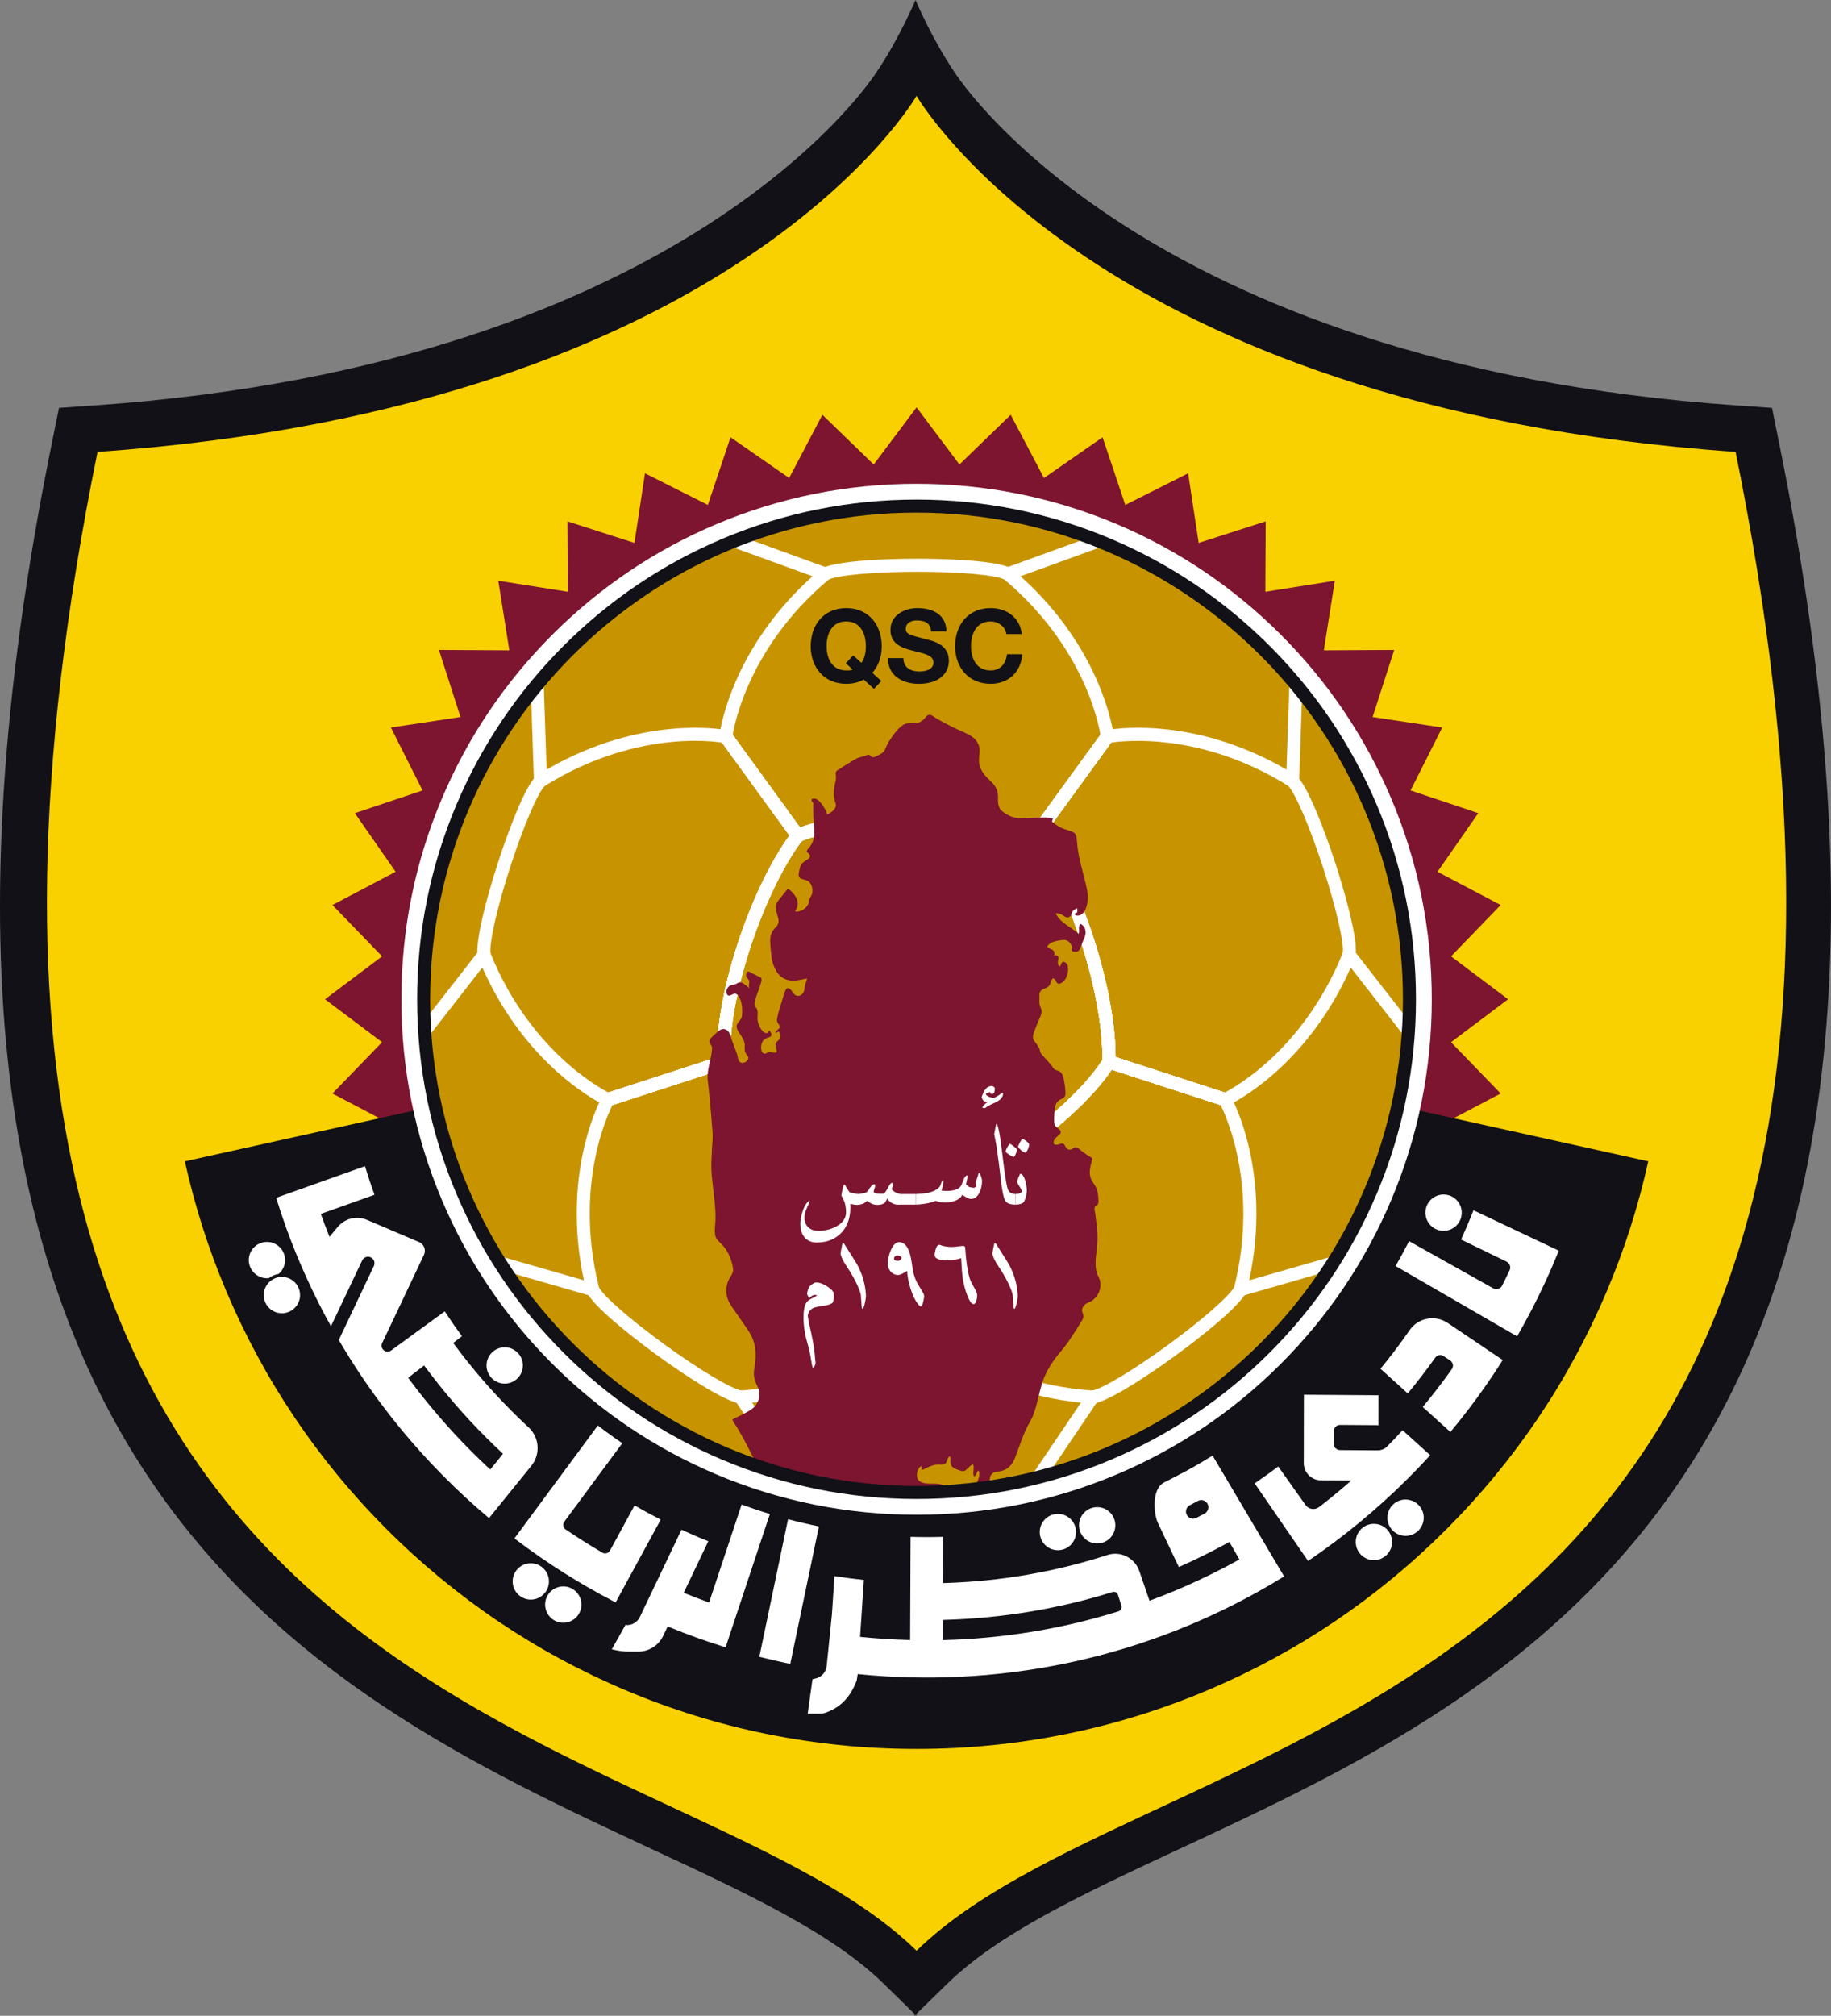 <?xml version="1.0" encoding="UTF-8" standalone="no"?>
<svg
   xmlns:dc="http://purl.org/dc/elements/1.1/"
   xmlns:cc="http://creativecommons.org/ns#"
   xmlns:rdf="http://www.w3.org/1999/02/22-rdf-syntax-ns#"
   xmlns:svg="http://www.w3.org/2000/svg"
   xmlns="http://www.w3.org/2000/svg"
   xmlns:sodipodi="http://sodipodi.sourceforge.net/DTD/sodipodi-0.dtd"
   xmlns:inkscape="http://www.inkscape.org/namespaces/inkscape"
   width="79.834mm"
   height="87.842mm"
   viewBox="0 0 301.736 332"
   version="1.1"
   id="svg49149"
   inkscape:version="1.0.1 (3bc2e813f5, 2020-09-07)"
   sodipodi:docname="Qatar SC logo.svg">
  <rect x="0" y="0" width="301.736" height="332" fill="#808080" stroke="none"/>
  <defs
     id="defs49143" />
  <sodipodi:namedview
     id="base"
     pagecolor="#ffffff"
     bordercolor="#666666"
     borderopacity="1.0"
     inkscape:pageopacity="0.0"
     inkscape:pageshadow="2"
     inkscape:zoom="0.35"
     inkscape:cx="243.01091"
     inkscape:cy="343.14286"
     inkscape:document-units="px"
     inkscape:current-layer="layer1"
     inkscape:document-rotation="0"
     showgrid="false"
     inkscape:window-width="1267"
     inkscape:window-height="728"
     inkscape:window-x="83"
     inkscape:window-y="0"
     inkscape:window-maximized="0" />
  <g
     inkscape:label="Layer 1"
     inkscape:groupmode="layer"
     id="layer1"
     transform="translate(-131.989,-176.857)">
    <path
       style="fill:#111117;fill-opacity:1;fill-rule:nonzero;stroke:none;stroke-width:1.403"
       d="m 425.164,249.751 -1.162,-5.716 -5.826,-0.406 c -98.319,-6.829 -128.572,-54.407 -128.885,-54.873 -3.787,-5.585 -6.434,-11.899 -6.434,-11.899 0,0 -2.647,6.314 -6.434,11.899 -0.318,0.466 -30.571,48.044 -128.89,54.873 l -5.821,0.406 -1.162,5.716 c -34.452,169.562 42.514,205.406 98.713,231.582 16.004,7.454 29.821,13.888 38.403,22.285 l 5.009,4.9 v 0.34 l 0.181,-0.17 0.175,0.17 v -0.34 l 5.009,-4.9 c 8.588,-8.396 22.405,-14.831 38.403,-22.285 56.205,-26.176 133.17,-62.02 98.719,-231.582"
       id="path48466" />
    <path
       style="fill:#fad100;fill-opacity:1;fill-rule:nonzero;stroke:none;stroke-width:1.403"
       d="M 283.033,498.137 C 324.209,457.865 461.249,464.151 418.001,251.28 312.508,243.952 283.033,192.647 283.033,192.647 c 0,0 -29.475,51.305 -134.968,58.633 -43.248,212.871 93.792,206.585 134.968,246.857"
       id="path48468" />
    <path
       style="fill:#7d1430;fill-opacity:1;fill-rule:nonzero;stroke:none;stroke-width:1.403"
       d="m 283.033,438.912 -7.065,-9.405 -8.457,8.183 -5.475,-10.408 -9.663,6.714 -3.732,-11.153 -10.364,5.212 -1.737,-11.466 -11.044,3.557 0.06,-11.603 -11.455,1.82 1.82,-11.455 -11.597,0.055 3.551,-11.038 -11.471,-1.737 5.218,-10.359 -11.153,-3.743 6.714,-9.657 -10.408,-5.475 8.177,-8.451 -9.405,-7.07 9.405,-7.065 -8.177,-8.457 10.408,-5.475 -6.714,-9.657 11.153,-3.738 -5.218,-10.364 11.471,-1.732 -3.551,-11.044 11.597,0.06 -1.82,-11.46 11.455,1.82 -0.06,-11.597 11.044,3.551 1.737,-11.466 10.364,5.212 3.732,-11.148 9.663,6.714 5.475,-10.413 8.457,8.183 7.065,-9.405 7.065,9.405 8.451,-8.183 5.481,10.413 9.657,-6.714 3.738,11.148 10.359,-5.212 1.737,11.466 11.044,-3.551 -0.06,11.597 11.455,-1.82 -1.814,11.46 11.597,-0.06 -3.557,11.044 11.471,1.732 -5.218,10.364 11.159,3.738 -6.719,9.657 10.408,5.475 -8.177,8.457 9.405,7.065 -9.405,7.07 8.177,8.451 -10.408,5.475 6.719,9.657 -11.159,3.743 5.218,10.359 -11.471,1.737 3.557,11.038 -11.597,-0.055 1.814,11.455 -11.455,-1.82 0.06,11.603 -11.044,-3.557 -1.737,11.466 -10.359,-5.212 -3.738,11.153 -9.657,-6.714 -5.481,10.408 -8.451,-8.183 z m 0,0"
       id="path48470" />
    <path
       style="fill:#111117;fill-opacity:1;fill-rule:nonzero;stroke:none;stroke-width:1.403"
       d="m 403.608,368.123 c -1.606,7.289 -3.88,14.431 -6.818,21.369 -6.221,14.705 -15.121,27.908 -26.455,39.242 -11.34,11.34 -24.543,20.24 -39.247,26.455 -15.22,6.445 -31.394,9.712 -48.055,9.712 -16.667,0 -32.835,-3.267 -48.06,-9.712 -14.705,-6.215 -27.902,-15.116 -39.247,-26.455 -11.334,-11.334 -20.235,-24.537 -26.455,-39.242 -2.932,-6.939 -5.212,-14.08 -6.818,-21.369 l 120.581,-26.686 z m 0,0"
       id="path48472" />
    <path
       style="fill:#ffffff;fill-opacity:1;fill-rule:nonzero;stroke:none;stroke-width:1.403"
       d="m 283.033,426.334 c -11.46,0 -22.581,-2.247 -33.049,-6.67 -10.112,-4.28 -19.193,-10.397 -26.987,-18.196 -7.794,-7.794 -13.916,-16.875 -18.191,-26.982 -4.428,-10.474 -6.676,-21.594 -6.676,-33.054 0,-11.46 2.247,-22.581 6.676,-33.049 4.275,-10.112 10.397,-19.188 18.191,-26.987 7.794,-7.794 16.875,-13.916 26.987,-18.191 10.468,-4.428 21.589,-6.67 33.049,-6.67 11.46,0 22.575,2.242 33.049,6.67 10.106,4.275 19.188,10.397 26.987,18.191 7.794,7.799 13.916,16.875 18.191,26.987 4.428,10.468 6.676,21.589 6.676,33.049 0,11.46 -2.247,22.581 -6.676,33.054 -4.275,10.106 -10.397,19.188 -18.191,26.982 -7.799,7.799 -16.881,13.916 -26.987,18.196 -10.474,4.423 -21.589,6.67 -33.049,6.67"
       id="path48474" />
    <path
       style="fill:#4caee6;fill-opacity:1;fill-rule:nonzero;stroke:none;stroke-width:1.403"
       d="m 283.033,260.17 c -44.81,0 -81.263,36.458 -81.263,81.263 0,44.81 36.452,81.263 81.263,81.263 44.805,0 81.263,-36.452 81.263,-81.263 0,-44.805 -36.458,-81.263 -81.263,-81.263 m 0,162.706 c -10.994,0 -21.665,-2.154 -31.7,-6.401 -9.701,-4.105 -18.41,-9.975 -25.885,-17.451 -7.481,-7.481 -13.357,-16.19 -17.456,-25.891 -4.248,-10.041 -6.401,-20.706 -6.401,-31.7 0,-10.989 2.154,-21.66 6.401,-31.7 4.1,-9.695 9.975,-18.404 17.456,-25.885 7.476,-7.481 16.185,-13.351 25.885,-17.456 10.035,-4.242 20.706,-6.401 31.7,-6.401 10.994,0 21.66,2.159 31.7,6.401 9.695,4.105 18.404,9.975 25.885,17.456 7.481,7.481 13.351,16.19 17.456,25.885 4.242,10.041 6.396,20.712 6.396,31.7 0,10.994 -2.154,21.66 -6.396,31.7 -4.105,9.701 -9.975,18.41 -17.456,25.891 -7.481,7.476 -16.19,13.346 -25.885,17.451 -10.041,4.248 -20.706,6.401 -31.7,6.401"
       id="path48476" />
    <path
       style="fill:#c79400;fill-opacity:1;fill-rule:nonzero;stroke:none;stroke-width:1.403"
       d="m 283.033,260.082 c -44.931,0 -81.356,36.425 -81.356,81.35 0,44.931 36.425,81.356 81.356,81.356 44.925,0 81.35,-36.425 81.35,-81.356 0,-44.925 -36.425,-81.35 -81.35,-81.35"
       id="path48478" />
    <path
       style="fill:#ffffff;fill-opacity:1;fill-rule:nonzero;stroke:none;stroke-width:1.403"
       d="m 231.179,390.813 -17.094,-4.922 0.586,-2.061 13.543,3.891 c -1.94,-9.005 -1.151,-16.497 -0.093,-21.315 0.85,-3.869 1.979,-6.615 2.62,-7.985 -1.326,-0.734 -3.853,-2.291 -6.813,-4.922 -3.683,-3.272 -8.736,-8.868 -12.452,-17.297 l -8.665,11.104 -1.688,-1.321 10.934,-14.02 0.696,1.732 c 6.895,17.193 19.736,23.222 19.868,23.282 l 1.063,0.482 -0.575,1.019 c -0.016,0.033 -1.754,3.168 -2.91,8.479 -1.063,4.889 -1.836,12.682 0.521,22.038 z m 0,0"
       id="path48480" />
    <path
       style="fill:#ffffff;fill-opacity:1;fill-rule:nonzero;stroke:none;stroke-width:1.403"
       d="m 304.002,420.76 -1.781,-1.2 7.898,-11.69 c -9.164,-0.937 -16.048,-4.001 -20.301,-6.495 -3.414,-2.006 -5.678,-3.924 -6.785,-4.96 -1.107,1.036 -3.376,2.954 -6.791,4.96 -4.248,2.494 -11.137,5.563 -20.301,6.495 l 7.898,11.69 -1.781,1.2 -9.964,-14.749 1.863,-0.131 c 9.624,-0.647 16.798,-3.793 21.123,-6.314 4.691,-2.74 7.136,-5.36 7.158,-5.388 l 0.795,-0.855 0.789,0.855 c 0.022,0.027 2.466,2.647 7.163,5.388 4.319,2.521 11.493,5.667 21.117,6.314 l 1.869,0.126 z m 0,0"
       id="path48482" />
    <path
       style="fill:#ffffff;fill-opacity:1;fill-rule:nonzero;stroke:none;stroke-width:1.403"
       d="m 333.554,358.976 -19.15,-6.221 0.658,-2.044 19.161,6.226 z m 0,0"
       id="path48484" />
    <path
       style="fill:#ffffff;fill-opacity:1;fill-rule:nonzero;stroke:none;stroke-width:1.403"
       d="m 334.886,390.808 0.455,-1.809 c 4.527,-17.96 -2.318,-30.391 -2.39,-30.511 l -0.575,-1.019 1.069,-0.488 c 0.027,-0.011 3.277,-1.529 7.328,-5.146 3.738,-3.332 8.945,-9.18 12.534,-18.136 l 0.696,-1.732 10.934,14.014 -1.694,1.321 -8.66,-11.098 c -3.716,8.429 -8.764,14.025 -12.452,17.303 -2.96,2.625 -5.486,4.182 -6.813,4.916 0.647,1.376 1.77,4.116 2.62,7.991 1.058,4.812 1.852,12.304 -0.093,21.309 l 13.543,-3.891 0.29,1.014 0.362,1.03 -0.06,0.016 z m 0,0"
       id="path48486" />
    <path
       style="fill:#ffffff;fill-opacity:1;fill-rule:nonzero;stroke:none;stroke-width:1.403"
       d="m 303.492,315.097 -1.737,-1.261 11.838,-16.294 1.737,1.261 z m 0,0"
       id="path48488" />
    <path
       style="fill:#ffffff;fill-opacity:1;fill-rule:nonzero;stroke:none;stroke-width:1.403"
       d="m 346.017,307.375 -1.578,-0.992 c -15.691,-9.854 -29.623,-7.185 -29.76,-7.158 l -1.145,0.23 -0.137,-1.162 c -0.006,-0.033 -0.438,-3.59 -2.631,-8.566 -2.011,-4.582 -5.968,-11.34 -13.378,-17.522 l -1.43,-1.195 16.738,-6.078 0.734,2.017 -13.263,4.812 c 6.867,6.144 10.633,12.671 12.606,17.193 1.589,3.628 2.291,6.511 2.576,7.996 1.502,-0.181 4.461,-0.406 8.407,-0.022 4.9,0.482 12.277,2.05 20.24,6.681 l 0.477,-14.074 2.148,0.077 z m 0,0"
       id="path48490" />
    <path
       style="fill:#ffffff;fill-opacity:1;fill-rule:nonzero;stroke:none;stroke-width:1.403"
       d="m 284.107,394.908 h -2.148 v -19.309 c -9.586,-2.691 -24.422,-13.477 -31.048,-22.597 l -18.404,5.974 -0.663,-2.039 19.917,-6.473 0.455,0.663 c 6.204,8.999 21.884,20.405 31.065,22.597 l 0.828,0.197 z m 0,0"
       id="path48492" />
    <path
       style="fill:#ffffff;fill-opacity:1;fill-rule:nonzero;stroke:none;stroke-width:1.403"
       d="m 284.107,394.908 h -2.148 V 373.966 l 0.767,-0.23 c 10.479,-3.113 26.17,-14.502 31.092,-22.559 l 0.438,-0.723 19.961,6.484 -0.663,2.039 -18.36,-5.963 c -5.525,8.281 -20.366,19.062 -31.087,22.542 z m 0,0"
       id="path48494" />
    <path
       style="fill:#ffffff;fill-opacity:1;fill-rule:nonzero;stroke:none;stroke-width:1.403"
       d="m 333.554,358.976 -19.917,-6.467 0.022,-0.8 c 0.274,-10.929 -5.705,-29.377 -11.849,-36.545 l -0.548,-0.641 12.332,-16.979 1.737,1.261 -11.351,15.62 c 6.177,7.816 11.833,25.261 11.838,36.534 l 18.404,5.979 z m 0,0"
       id="path48496" />
    <path
       style="fill:#ffffff;fill-opacity:1;fill-rule:nonzero;stroke:none;stroke-width:1.403"
       d="m 263.066,315.782 -12.337,-16.979 1.737,-1.261 11.351,15.62 c 9.339,-3.458 27.678,-3.453 38.403,0.033 l 11.372,-15.653 1.737,1.261 -12.31,16.941 -0.756,-0.269 c -10.309,-3.634 -29.695,-3.645 -38.414,-0.016 z m 0,0"
       id="path48498" />
    <path
       style="fill:#ffffff;fill-opacity:1;fill-rule:nonzero;stroke:none;stroke-width:1.403"
       d="m 232.506,358.976 -0.663,-2.039 18.366,-5.969 c -0.406,-9.947 5.272,-27.387 11.893,-36.513 l -11.367,-15.653 1.732,-1.261 12.31,16.941 -0.488,0.636 c -6.643,8.681 -12.649,27.119 -11.893,36.529 l 0.071,0.844 z m 0,0"
       id="path48500" />
    <path
       style="fill:#ffffff;fill-opacity:1;fill-rule:nonzero;stroke:none;stroke-width:1.403"
       d="m 262.568,315.097 -11.838,-16.294 1.743,-1.261 11.833,16.294 z m 0,0"
       id="path48502" />
    <path
       style="fill:#ffffff;fill-opacity:1;fill-rule:nonzero;stroke:none;stroke-width:1.403"
       d="m 220.048,307.375 -0.608,-17.768 2.148,-0.071 0.477,14.069 c 7.963,-4.631 15.341,-6.193 20.246,-6.676 3.941,-0.384 6.9,-0.159 8.402,0.027 0.29,-1.491 0.992,-4.374 2.576,-8.002 1.973,-4.522 5.744,-11.049 12.606,-17.188 l -13.263,-4.818 0.734,-2.017 16.738,6.078 -1.43,1.195 c -14.228,11.871 -15.987,25.951 -16.009,26.088 l -0.131,1.167 -1.145,-0.23 c -0.033,-0.011 -3.552,-0.696 -8.961,-0.153 -4.976,0.499 -12.628,2.17 -20.799,7.306 z m 0,0"
       id="path48504" />
    <path
       style="fill:#ffffff;fill-opacity:1;fill-rule:nonzero;stroke:none;stroke-width:1.403"
       d="m 253.837,408.006 c -2.592,-0.477 -8.725,-4.434 -13.598,-7.974 -1.683,-1.222 -10.161,-7.476 -11.526,-10.304 l 1.929,-0.932 c 0.707,1.463 5.174,5.366 10.857,9.498 5.705,4.143 10.934,7.273 12.726,7.602 z m 0,0"
       id="path48506" />
    <path
       style="fill:#ffffff;fill-opacity:1;fill-rule:nonzero;stroke:none;stroke-width:1.403"
       d="m 284.107,394.908 h -2.148 V 373.966 l 0.767,-0.23 c 10.479,-3.113 26.17,-14.502 31.092,-22.559 l 0.438,-0.723 19.961,6.484 -0.663,2.039 -18.36,-5.963 c -5.525,8.281 -20.366,19.062 -31.087,22.542 z m 0,0"
       id="path48508" />
    <path
       style="fill:#ffffff;fill-opacity:1;fill-rule:nonzero;stroke:none;stroke-width:1.403"
       d="m 333.554,358.976 -19.917,-6.467 0.022,-0.8 c 0.274,-10.929 -5.705,-29.377 -11.849,-36.545 l -0.548,-0.641 12.332,-16.979 1.737,1.261 -11.351,15.62 c 6.177,7.816 11.833,25.261 11.838,36.534 l 18.404,5.979 z m 0,0"
       id="path48510" />
    <path
       style="fill:#ffffff;fill-opacity:1;fill-rule:nonzero;stroke:none;stroke-width:1.403"
       d="m 263.066,315.782 -12.337,-16.979 1.737,-1.261 11.351,15.62 c 9.339,-3.458 27.678,-3.453 38.403,0.033 l 11.372,-15.653 1.737,1.261 -12.31,16.941 -0.756,-0.269 c -10.309,-3.634 -29.695,-3.645 -38.414,-0.016 z m 0,0"
       id="path48512" />
    <path
       style="fill:#ffffff;fill-opacity:1;fill-rule:nonzero;stroke:none;stroke-width:1.403"
       d="m 232.506,358.976 -0.663,-2.039 18.366,-5.969 c -0.406,-9.947 5.272,-27.387 11.893,-36.513 l -11.367,-15.653 1.732,-1.261 12.31,16.941 -0.488,0.636 c -6.643,8.681 -12.649,27.119 -11.893,36.529 l 0.071,0.844 z m 0,0"
       id="path48514" />
    <path
       style="fill:#ffffff;fill-opacity:1;fill-rule:nonzero;stroke:none;stroke-width:1.403"
       d="m 284.107,394.908 h -2.148 v -19.309 c -9.586,-2.691 -24.422,-13.477 -31.048,-22.597 l -18.404,5.974 -0.663,-2.039 19.917,-6.473 0.455,0.663 c 6.204,8.999 21.884,20.405 31.065,22.597 l 0.828,0.197 z m 0,0"
       id="path48516" />
    <path
       style="fill:#ffffff;fill-opacity:1;fill-rule:nonzero;stroke:none;stroke-width:1.403"
       d="m 312.179,408.017 -0.29,-2.127 c 1.606,-0.219 6.703,-3.261 12.392,-7.393 5.7,-4.138 10.287,-8.15 11.159,-9.75 l 1.885,1.03 c -1.261,2.313 -6.911,6.917 -11.784,10.457 -1.688,1.228 -10.254,7.355 -13.362,7.783"
       id="path48518" />
    <path
       style="fill:#ffffff;fill-opacity:1;fill-rule:nonzero;stroke:none;stroke-width:1.403"
       d="m 333.554,358.976 -19.917,-6.467 0.022,-0.8 c 0.274,-10.929 -5.705,-29.377 -11.849,-36.545 l -0.548,-0.641 12.332,-16.979 1.737,1.261 -11.351,15.62 c 6.177,7.816 11.833,25.261 11.838,36.534 l 18.404,5.979 z m 0,0"
       id="path48520" />
    <path
       style="fill:#ffffff;fill-opacity:1;fill-rule:nonzero;stroke:none;stroke-width:1.403"
       d="m 263.066,315.782 -12.337,-16.979 1.737,-1.261 11.351,15.62 c 9.339,-3.458 27.678,-3.453 38.403,0.033 l 11.372,-15.653 1.737,1.261 -12.31,16.941 -0.756,-0.269 c -10.309,-3.634 -29.695,-3.645 -38.414,-0.016 z m 0,0"
       id="path48522" />
    <path
       style="fill:#ffffff;fill-opacity:1;fill-rule:nonzero;stroke:none;stroke-width:1.403"
       d="m 232.506,358.976 -0.663,-2.039 18.366,-5.969 c -0.406,-9.947 5.272,-27.387 11.893,-36.513 l -11.367,-15.653 1.732,-1.261 12.31,16.941 -0.488,0.636 c -6.643,8.681 -12.649,27.119 -11.893,36.529 l 0.071,0.844 z m 0,0"
       id="path48524" />
    <path
       style="fill:#ffffff;fill-opacity:1;fill-rule:nonzero;stroke:none;stroke-width:1.403"
       d="m 284.107,394.908 h -2.148 v -19.309 c -9.586,-2.691 -24.422,-13.477 -31.048,-22.597 l -18.404,5.974 -0.663,-2.039 19.917,-6.473 0.455,0.663 c 6.204,8.999 21.884,20.405 31.065,22.597 l 0.828,0.197 z m 0,0"
       id="path48526" />
    <path
       style="fill:#ffffff;fill-opacity:1;fill-rule:nonzero;stroke:none;stroke-width:1.403"
       d="m 284.107,394.908 h -2.148 V 373.966 l 0.767,-0.23 c 10.479,-3.113 26.17,-14.502 31.092,-22.559 l 0.438,-0.723 19.961,6.484 -0.663,2.039 -18.36,-5.963 c -5.525,8.281 -20.366,19.062 -31.087,22.542 z m 0,0"
       id="path48528" />
    <path
       style="fill:#ffffff;fill-opacity:1;fill-rule:nonzero;stroke:none;stroke-width:1.403"
       d="m 355.362,334.291 -2.11,-0.384 c 0.285,-1.595 -1.03,-7.383 -3.201,-14.069 -2.176,-6.703 -4.571,-12.304 -5.826,-13.625 l 1.557,-1.474 c 1.814,1.913 4.45,8.709 6.314,14.436 0.641,1.979 3.826,12.025 3.267,15.116"
       id="path48530" />
    <path
       style="fill:#ffffff;fill-opacity:1;fill-rule:nonzero;stroke:none;stroke-width:1.403"
       d="m 263.066,315.782 -12.337,-16.979 1.737,-1.261 11.351,15.62 c 9.339,-3.458 27.678,-3.453 38.403,0.033 l 11.372,-15.653 1.737,1.261 -12.31,16.941 -0.756,-0.269 c -10.309,-3.634 -29.695,-3.645 -38.414,-0.016 z m 0,0"
       id="path48532" />
    <path
       style="fill:#ffffff;fill-opacity:1;fill-rule:nonzero;stroke:none;stroke-width:1.403"
       d="m 232.506,358.976 -0.663,-2.039 18.366,-5.969 c -0.406,-9.947 5.272,-27.387 11.893,-36.513 l -11.367,-15.653 1.732,-1.261 12.31,16.941 -0.488,0.636 c -6.643,8.681 -12.649,27.119 -11.893,36.529 l 0.071,0.844 z m 0,0"
       id="path48534" />
    <path
       style="fill:#ffffff;fill-opacity:1;fill-rule:nonzero;stroke:none;stroke-width:1.403"
       d="m 284.107,394.908 h -2.148 v -19.309 c -9.586,-2.691 -24.422,-13.477 -31.048,-22.597 l -18.404,5.974 -0.663,-2.039 19.917,-6.473 0.455,0.663 c 6.204,8.999 21.884,20.405 31.065,22.597 l 0.828,0.197 z m 0,0"
       id="path48536" />
    <path
       style="fill:#ffffff;fill-opacity:1;fill-rule:nonzero;stroke:none;stroke-width:1.403"
       d="m 284.107,394.908 h -2.148 V 373.966 l 0.767,-0.23 c 10.479,-3.113 26.17,-14.502 31.092,-22.559 l 0.438,-0.723 19.961,6.484 -0.663,2.039 -18.36,-5.963 c -5.525,8.281 -20.366,19.062 -31.087,22.542 z m 0,0"
       id="path48538" />
    <path
       style="fill:#ffffff;fill-opacity:1;fill-rule:nonzero;stroke:none;stroke-width:1.403"
       d="m 333.554,358.976 -19.917,-6.467 0.022,-0.8 c 0.274,-10.929 -5.705,-29.377 -11.849,-36.545 l -0.548,-0.641 12.332,-16.979 1.737,1.261 -11.351,15.62 c 6.177,7.816 11.833,25.261 11.838,36.534 l 18.404,5.979 z m 0,0"
       id="path48540" />
    <path
       style="fill:#ffffff;fill-opacity:1;fill-rule:nonzero;stroke:none;stroke-width:1.403"
       d="m 268.443,272.348 -0.921,-1.935 c 2.373,-1.135 9.652,-1.54 15.669,-1.54 h 0.011 c 2.088,0 12.622,0.077 15.384,1.562 l -1.014,1.891 c -1.43,-0.767 -7.344,-1.304 -14.37,-1.304 h -0.011 c -7.043,0 -13.104,0.543 -14.749,1.326"
       id="path48542" />
    <path
       style="fill:#ffffff;fill-opacity:1;fill-rule:nonzero;stroke:none;stroke-width:1.403"
       d="m 232.506,358.976 -0.663,-2.039 18.366,-5.969 c -0.406,-9.947 5.272,-27.387 11.893,-36.513 l -11.367,-15.653 1.732,-1.261 12.31,16.941 -0.488,0.636 c -6.643,8.681 -12.649,27.119 -11.893,36.529 l 0.071,0.844 z m 0,0"
       id="path48544" />
    <path
       style="fill:#ffffff;fill-opacity:1;fill-rule:nonzero;stroke:none;stroke-width:1.403"
       d="m 284.107,394.908 h -2.148 v -19.309 c -9.586,-2.691 -24.422,-13.477 -31.048,-22.597 l -18.404,5.974 -0.663,-2.039 19.917,-6.473 0.455,0.663 c 6.204,8.999 21.884,20.405 31.065,22.597 l 0.828,0.197 z m 0,0"
       id="path48546" />
    <path
       style="fill:#ffffff;fill-opacity:1;fill-rule:nonzero;stroke:none;stroke-width:1.403"
       d="m 284.107,394.908 h -2.148 V 373.966 l 0.767,-0.23 c 10.479,-3.113 26.17,-14.502 31.092,-22.559 l 0.438,-0.723 19.961,6.484 -0.663,2.039 -18.36,-5.963 c -5.525,8.281 -20.366,19.062 -31.087,22.542 z m 0,0"
       id="path48548" />
    <path
       style="fill:#ffffff;fill-opacity:1;fill-rule:nonzero;stroke:none;stroke-width:1.403"
       d="m 333.554,358.976 -19.917,-6.467 0.022,-0.8 c 0.274,-10.929 -5.705,-29.377 -11.849,-36.545 l -0.548,-0.641 12.332,-16.979 1.737,1.261 -11.351,15.62 c 6.177,7.816 11.833,25.261 11.838,36.534 l 18.404,5.979 z m 0,0"
       id="path48550" />
    <path
       style="fill:#ffffff;fill-opacity:1;fill-rule:nonzero;stroke:none;stroke-width:1.403"
       d="m 263.066,315.782 -12.337,-16.979 1.737,-1.261 11.351,15.62 c 9.339,-3.458 27.678,-3.453 38.403,0.033 l 11.372,-15.653 1.737,1.261 -12.31,16.941 -0.756,-0.269 c -10.309,-3.634 -29.695,-3.645 -38.414,-0.016 z m 0,0"
       id="path48552" />
    <path
       style="fill:#ffffff;fill-opacity:1;fill-rule:nonzero;stroke:none;stroke-width:1.403"
       d="m 210.693,334.236 c -0.345,-2.614 1.524,-9.662 3.387,-15.39 0.641,-1.979 3.968,-11.975 6.237,-14.146 l 1.485,1.551 c -1.173,1.118 -3.513,6.577 -5.684,13.258 -2.181,6.703 -3.535,12.644 -3.294,14.447 z m 0,0"
       id="path48554" />
    <path
       style="fill:#7d1430;fill-opacity:1;fill-rule:nonzero;stroke:none;stroke-width:1.403"
       d="m 289.615,422.393 c 0.082,-0.006 0.164,-0.011 0.241,-0.022 0,-0.006 -0.006,-0.016 -0.006,-0.022 -0.088,-0.131 -0.17,-0.077 -0.236,0.044"
       id="path48556" />
    <path
       style="fill:#7d1430;fill-opacity:1;fill-rule:nonzero;stroke:none;stroke-width:1.403"
       d="m 312.733,386.467 c -0.175,-0.57 -0.208,-1.167 -0.197,-1.759 0.033,-1.337 0.323,-2.653 0.318,-3.99 -0.006,-1.337 -0.214,-2.669 -0.378,-3.995 -0.044,-0.334 -0.28,-1.019 0.082,-1.244 0.225,-0.131 0.345,-0.175 0.417,-0.455 0.066,-0.258 0.033,-0.554 0.016,-0.817 -0.027,-0.57 -0.121,-1.135 -0.329,-1.666 -0.219,-0.543 -0.636,-0.959 -0.866,-1.491 -0.329,-0.734 -0.23,-1.551 -0.06,-2.307 0.044,-0.208 0.093,-0.411 0.148,-0.608 0.027,-0.121 0.137,-0.384 0.093,-0.493 -0.06,-0.126 -0.395,-0.274 -0.515,-0.356 -0.164,-0.104 -0.329,-0.219 -0.493,-0.329 -0.329,-0.23 -0.652,-0.46 -0.959,-0.718 -0.214,-0.175 -0.444,-0.422 -0.745,-0.417 -0.318,0.011 -0.526,0.301 -0.833,0.362 -0.263,0.055 -0.526,-0.038 -0.707,-0.236 -0.186,-0.203 -0.225,-0.537 -0.477,-0.691 -0.225,-0.142 -0.477,-0.033 -0.696,0.049 -0.438,0.159 -1.113,0.186 -0.904,-0.504 0.088,-0.296 0.301,-0.543 0.537,-0.74 0.203,-0.175 0.51,-0.373 0.592,-0.647 0.17,-0.521 -0.729,-0.817 -0.932,-1.211 -0.175,-0.34 -0.142,-0.729 -0.142,-1.102 0.006,-0.433 0.033,-0.871 0.066,-1.31 0.049,-0.603 0.159,-1.2 0.63,-1.622 0.433,-0.389 1.151,-0.406 1.167,-1.113 0.022,-0.778 -0.126,-1.644 -0.269,-2.412 -0.093,-0.493 -0.241,-1.019 -0.674,-1.321 -0.241,-0.17 -0.543,-0.153 -0.789,-0.301 -0.252,-0.153 -0.395,-0.488 -0.57,-0.707 -0.532,-0.647 -1.129,-1.244 -1.672,-1.88 -0.214,-0.241 -0.208,-0.652 -0.351,-0.948 -0.142,-0.312 -0.351,-0.592 -0.559,-0.866 -0.197,-0.263 -0.411,-0.477 -0.455,-0.811 -0.06,-0.367 0.06,-0.68 0.186,-1.014 0.29,-0.8 0.625,-1.584 0.954,-2.373 0.142,-0.351 0.307,-0.691 0.269,-1.08 -0.033,-0.373 -0.258,-0.669 -0.323,-1.036 -0.066,-0.362 -0.027,-0.734 -0.022,-1.102 0,-0.312 -0.066,-0.641 0.077,-0.937 0.247,-0.532 0.85,-0.57 1.282,-0.855 0.236,-0.159 0.389,-0.384 0.455,-0.663 0.082,-0.356 0.175,-0.526 0.427,-0.806 0.121,0.093 0.274,0.181 0.373,0.301 0.104,0.121 0.121,0.274 0.208,0.411 0.131,0.208 0.312,0.263 0.548,0.197 0.882,-0.263 1.277,-1.381 1.337,-2.203 0.027,-0.406 0,-0.948 -0.367,-1.206 -0.181,-0.126 -0.433,-0.269 -0.592,-0.104 -0.17,0.17 -0.241,0.482 -0.351,0.691 -0.477,-0.192 -0.373,-0.723 -0.312,-1.118 0.033,-0.236 0.088,-0.471 -0.115,-0.641 -0.17,-0.131 -0.389,-0.121 -0.554,0 0.131,-0.51 0.027,-0.866 -0.46,-1.085 -0.153,-0.071 -0.323,-0.126 -0.471,-0.225 -0.258,-0.164 -0.23,-0.263 -0.016,-0.482 0.449,-0.46 1.085,-0.603 1.694,-0.713 0.46,-0.082 0.992,-0.197 1.43,0.027 0.444,0.225 0.68,0.74 0.86,1.173 -0.137,0.093 -0.208,0.258 -0.137,0.422 0.099,0.225 0.373,0.203 0.581,0.214 0.586,0.033 0.718,-0.318 0.91,-0.811 0.192,-0.493 0.373,-0.992 0.592,-1.469 0.389,-0.844 0.247,-1.935 -0.691,-2.318 -0.142,0.269 -0.208,0.482 -0.197,0.784 0.011,0.28 0.044,0.592 -0.044,0.86 -0.307,-0.208 -0.592,-0.471 -0.893,-0.685 -1.019,-0.723 -2.384,-1.474 -2.888,-2.68 0.334,-0.022 0.718,0.077 1.014,0.236 0.449,0.241 0.888,0.718 1.381,0.219 0.203,-0.219 0.214,-0.526 0.373,-0.773 0.164,-0.263 0.488,-0.395 0.756,-0.543 -0.006,0.192 0.11,0.592 -0.06,0.74 -0.099,0.082 -0.214,0 -0.274,0.153 -0.027,0.077 0.027,0.203 0.011,0.29 1.409,0.373 1.957,-1.343 2.05,-2.422 0.126,-1.381 -0.334,-2.806 -0.663,-4.138 -0.351,-1.414 -0.751,-2.823 -0.954,-4.269 -0.099,-0.696 -0.11,-1.414 -0.236,-2.105 -0.104,-0.603 -0.526,-0.795 -1.063,-0.97 -0.652,-0.214 -1.315,-0.389 -1.902,-0.751 -0.29,-0.175 -0.554,-0.384 -0.822,-0.592 -0.115,-0.088 -0.197,-0.11 -0.208,-0.247 -0.006,-0.131 0.11,-0.296 0.126,-0.427 -0.504,-0.17 -1.025,-0.192 -1.551,-0.186 -1.162,0.022 -2.324,0.066 -3.48,0.11 -1.003,0.038 -1.858,-0.159 -2.702,-0.707 -0.356,-0.23 -0.811,-0.504 -1.019,-0.888 -0.225,-0.411 -0.307,-0.899 -0.296,-1.359 0.038,-0.882 -0.038,-1.666 -0.565,-2.406 -0.504,-0.713 -1.244,-1.217 -1.765,-1.924 -0.521,-0.702 -0.844,-1.535 -0.806,-2.412 0.038,-0.811 0.23,-1.551 -0.055,-2.346 -0.247,-0.691 -0.767,-1.211 -1.387,-1.573 -0.926,-0.537 -1.968,-0.915 -2.921,-1.392 -1.014,-0.504 -1.995,-1.03 -2.954,-1.617 -0.197,-0.121 -0.488,-0.373 -0.718,-0.395 -0.252,-0.027 -0.521,0.088 -0.658,0.274 -0.307,0.417 -0.647,0.734 -1.124,0.948 -0.866,0.389 -1.825,-0.104 -2.658,0.422 -0.767,0.482 -1.398,1.332 -1.913,2.061 -0.285,0.395 -0.537,0.811 -0.756,1.244 -0.192,0.373 -0.307,0.839 -0.597,1.14 -0.285,0.301 -0.691,0.482 -1.063,0.658 -0.362,0.159 -0.592,0.367 -0.943,0.115 -0.104,-0.077 -0.258,-0.28 -0.384,-0.296 -0.197,-0.038 -0.608,0.175 -0.811,0.236 -0.493,0.148 -1.041,0.247 -1.485,0.521 -0.959,0.603 -1.962,1.167 -2.899,1.803 -0.4,0.263 -0.285,0.532 -0.247,0.954 0.049,0.554 -0.131,1.08 -0.23,1.611 -0.104,0.543 -0.142,1.096 -0.093,1.655 0.022,0.269 0.066,0.537 0.126,0.806 0.055,0.225 0.181,0.466 0.192,0.702 0.044,0.685 -0.904,1.299 -1.414,1.584 -0.088,-0.389 -0.285,-0.762 -0.493,-1.102 -0.334,-0.554 -1.014,-1.622 -1.787,-1.551 -0.543,0.055 -0.301,0.493 -0.033,0.745 -0.011,0.241 -0.006,0.482 -0.006,0.729 -0.011,0.948 0.022,1.891 0.093,2.839 0.066,0.871 0.175,1.754 -0.104,2.598 -0.126,0.384 -0.323,0.74 -0.575,1.058 -0.131,0.164 -0.28,0.307 -0.389,0.482 -0.142,0.214 -0.115,0.241 0.044,0.433 0.17,0.203 0.526,0.471 0.384,0.734 -0.175,0.312 -0.641,0.554 -0.921,0.756 -0.4,0.274 -0.575,0.493 -0.713,0.97 -0.099,0.34 -0.17,0.696 -0.214,1.047 -0.044,0.417 0.049,0.68 0.46,0.833 0.575,0.214 1.096,0.192 1.463,0.756 0.334,0.51 0.444,1.217 0.241,1.798 -0.131,0.367 -0.395,0.647 -0.46,1.047 -0.06,0.356 -0.142,0.652 -0.367,0.937 -0.411,0.526 -1.25,0.97 -1.935,0.828 0.175,-0.345 0.356,-0.663 0.417,-1.052 0.159,-1.069 -0.767,-2.132 -1.595,-2.697 -0.148,0.148 -0.274,0.334 -0.411,0.499 -0.269,0.334 -0.548,0.669 -0.811,1.008 -0.236,0.301 -0.548,0.63 -0.674,0.997 -0.258,0.773 0.088,1.611 0.285,2.351 0.192,0.707 -0.044,1.2 -0.554,1.683 -0.499,0.488 -0.734,1.135 -0.756,1.825 -0.027,0.828 0.093,1.699 0.17,2.532 0.06,0.729 0.241,1.436 0.537,2.11 0.395,0.882 1.014,1.666 1.962,1.973 0.482,0.164 0.997,0.197 1.502,0.164 0.652,-0.044 1.266,-0.263 1.907,-0.34 -0.115,0.532 -0.389,1.008 -0.417,1.562 -0.022,0.422 -0.159,0.844 -0.51,1.102 -0.318,0.23 -0.745,0.269 -1.063,0.033 -0.378,-0.28 -0.493,-0.734 -0.871,-1.003 -0.29,-0.208 -0.526,-0.099 -0.68,0.203 -0.247,0.477 -0.367,1.052 -0.526,1.562 -0.329,1.063 -0.729,2.176 -0.899,3.283 -0.077,0.466 0.329,0.745 0.46,1.156 0.044,0.159 0.038,0.142 -0.077,0.274 -0.082,0.088 -0.164,0.175 -0.247,0.263 -0.11,0.115 -0.526,0.417 -0.301,0.543 0.143,-0.077 0.269,-0.197 0.417,-0.274 0.214,0.219 0.351,0.592 0.307,0.899 -0.049,0.356 -0.301,0.548 -0.548,0.778 -0.225,0.214 -0.318,0.455 -0.219,0.756 0.126,0.378 0.175,0.636 0.142,1.041 -0.197,0.022 -0.427,0.049 -0.625,0.022 -0.159,-0.022 -0.307,-0.104 -0.466,-0.131 -0.345,-0.049 -0.444,0.225 -0.729,0.285 -0.51,0.115 -0.702,-0.444 -0.734,-0.855 -0.038,-0.466 0.104,-0.987 0.411,-1.343 0.17,-0.197 0.378,-0.318 0.625,-0.395 0.181,-0.055 0.411,-0.099 0.548,-0.236 0.28,-0.269 -0.033,-0.751 -0.203,-0.997 -0.175,0.181 -0.23,0.499 -0.521,0.471 -0.301,-0.022 -0.565,-0.274 -0.734,-0.499 -0.395,-0.499 -0.636,-1.096 -0.702,-1.726 -0.06,-0.532 0.104,-1.096 -0.049,-1.617 -0.077,-0.258 -0.285,-0.411 -0.389,-0.647 -0.088,-0.203 -0.055,-0.471 -0.011,-0.68 0.131,-0.647 0.395,-1.282 0.608,-1.907 0.11,-0.323 0.219,-0.647 0.323,-0.976 0.093,-0.29 0.225,-0.625 0.142,-0.937 -0.055,-0.175 -0.142,-0.192 -0.318,-0.28 -0.142,-0.066 -0.28,-0.137 -0.422,-0.208 -0.29,-0.142 -0.581,-0.29 -0.871,-0.427 -0.214,-0.11 -0.493,-0.356 -0.696,-0.175 -0.131,0.115 -0.203,0.351 -0.208,0.515 -0.011,0.488 0.488,0.619 0.521,1.052 0.022,0.345 -0.159,0.778 0.006,1.107 -0.449,-0.312 -0.921,-0.932 -1.496,-0.965 -0.395,-0.022 -0.614,0.307 -0.981,0.362 -0.323,0.049 -0.625,0.088 -0.893,0.312 -0.23,0.192 -0.367,0.471 -0.4,0.773 -0.027,0.285 0.088,0.745 0.438,0.74 0.318,-0.006 0.575,-0.285 0.899,-0.312 0.285,-0.022 0.488,0.137 0.636,0.356 0.471,0.685 0.636,1.617 0.63,2.433 0,0.389 0.006,0.877 -0.148,1.233 -0.164,0.373 -0.515,0.625 -0.691,0.992 -0.301,0.669 0.312,1.332 0.647,1.869 0.203,0.34 0.411,0.685 0.532,1.063 0.121,0.373 0.066,0.68 0.06,1.052 -0.006,0.323 0.077,0.625 0.236,0.904 0.131,0.225 0.417,0.444 0.373,0.713 -0.088,0.554 -0.904,1.019 -1.376,0.63 -0.301,-0.252 -0.345,-0.696 -0.427,-1.052 -0.104,-0.433 -0.274,-0.855 -0.433,-1.266 -0.17,-0.449 -0.351,-0.893 -0.493,-1.343 -0.131,-0.389 -0.203,-0.8 -0.427,-1.156 -0.351,-0.554 -0.86,-0.811 -1.469,-0.471 -0.373,0.203 -0.685,0.515 -0.992,0.811 -0.225,0.219 -0.493,0.438 -0.674,0.696 -0.17,0.236 -0.181,0.471 -0.027,0.723 0.203,0.329 0.356,0.433 0.34,0.855 -0.088,1.759 -0.921,3.519 -0.707,5.289 0.23,1.891 0.406,3.787 0.565,5.684 0.082,0.948 0.159,1.902 0.225,2.855 0.055,0.954 -0.066,1.885 -0.104,2.834 -0.038,0.943 -0.104,1.88 -0.099,2.817 0.011,0.959 0.11,1.913 0.219,2.861 0.203,1.885 0.499,3.765 0.466,5.667 -0.016,0.839 -0.17,1.715 -0.077,2.549 0.082,0.767 0.592,1.145 1.096,1.661 1.052,1.074 1.666,2.543 1.88,4.023 0.11,0.773 -0.592,1.436 -0.844,2.132 -0.263,0.718 -0.329,1.502 -0.197,2.253 0.153,0.833 0.565,1.502 1.041,2.181 0.548,0.773 1.091,1.551 1.622,2.329 0.51,0.751 1.074,1.491 1.458,2.318 0.351,0.74 0.548,1.546 0.619,2.357 0.066,0.822 0,1.655 -0.143,2.466 -0.142,0.811 -0.219,1.584 0.049,2.379 0.23,0.691 0.663,1.239 0.723,1.989 0.055,0.641 -0.099,1.288 -0.427,1.836 -0.378,0.636 -0.937,1.003 -1.573,1.348 -0.395,0.219 -0.795,0.422 -1.195,0.63 -0.406,0.214 -0.882,0.389 -1.25,0.652 0.175,0.422 0.488,0.822 0.729,1.211 1.03,1.672 1.896,3.42 2.784,5.163 0.219,0.433 0.433,0.86 0.652,1.293 8.216,2.795 17.023,4.313 26.181,4.313 1.885,0 3.754,-0.071 5.601,-0.192 -0.307,-0.318 -0.581,-0.674 -0.976,-0.899 -1.178,-0.68 -2.647,-0.066 -3.864,-0.608 -0.625,-0.285 -0.784,-0.91 -0.658,-1.551 0.06,-0.29 0.323,-1.047 0.723,-1.08 0.044,0.203 0.033,0.395 0.027,0.597 0.406,0.011 0.828,-0.351 1.2,-0.499 0.395,-0.153 0.806,-0.29 1.222,-0.356 0.395,-0.06 0.833,0.06 1.211,-0.027 0.614,-0.137 0.499,-1.058 0.981,-1.348 0.225,0.208 0.077,0.822 0.126,1.107 0.148,0.904 0.954,1.025 1.694,1.282 0.471,0.17 0.702,0.038 1.047,-0.285 0.29,-0.274 0.603,-0.647 0.987,-0.784 0.247,0.548 -0.049,1.2 0.066,1.765 0.153,0.756 0.663,-0.636 0.778,-0.767 0.312,0.384 0.17,1.008 0.038,1.436 -0.17,0.537 -0.499,1.052 -0.97,1.376 -0.159,0.115 -0.318,0.225 -0.488,0.307 -0.077,0.044 -0.143,0.06 -0.208,0.077 1.162,-0.115 2.307,-0.263 3.447,-0.433 0.027,-0.208 0.049,-0.422 0.06,-0.63 0.033,-0.526 -0.011,-1.217 0.433,-1.595 0.351,-0.29 0.795,-0.296 1.222,-0.362 0.378,-0.06 0.751,-0.186 1.085,-0.384 0.652,-0.384 1.107,-1.019 1.392,-1.715 0.488,-1.195 0.877,-2.428 1.359,-3.623 0.23,-0.586 0.477,-1.167 0.767,-1.721 0.29,-0.559 0.619,-1.08 0.86,-1.661 0.915,-2.203 1.063,-4.626 2.072,-6.796 0.482,-1.036 1.085,-2.006 1.781,-2.905 0.751,-0.954 1.546,-1.852 2.225,-2.866 0.691,-1.025 1.354,-2.072 2,-3.124 0.323,-0.521 0.323,-0.877 0.088,-1.43 -0.17,-0.395 0.049,-0.822 0.312,-1.129 0.312,-0.362 0.718,-0.433 1.118,-0.658 0.367,-0.208 0.685,-0.499 0.932,-0.839 0.504,-0.696 0.74,-1.611 0.565,-2.461 -0.099,-0.504 -0.4,-0.926 -0.554,-1.414"
       id="path48558" />
    <path
       style="fill:#111117;fill-opacity:1;fill-rule:nonzero;stroke:none;stroke-width:1.403"
       d="m 283.033,261.282 c -44.197,0 -80.156,35.954 -80.156,80.156 0,44.191 35.959,80.15 80.156,80.15 44.197,0 80.15,-35.959 80.15,-80.15 0,-44.202 -35.954,-80.156 -80.15,-80.156 m 0,162.454 c -11.115,0 -21.89,-2.176 -32.035,-6.467 -9.805,-4.149 -18.602,-10.079 -26.165,-17.642 -7.552,-7.558 -13.488,-16.354 -17.631,-26.159 -4.297,-10.145 -6.473,-20.925 -6.473,-32.029 0,-11.115 2.176,-21.89 6.473,-32.04 4.143,-9.794 10.079,-18.602 17.631,-26.159 7.563,-7.558 16.36,-13.488 26.165,-17.637 10.145,-4.291 20.92,-6.467 32.035,-6.467 11.109,0 21.885,2.176 32.035,6.467 9.8,4.149 18.602,10.079 26.159,17.637 7.558,7.558 13.494,16.365 17.637,26.159 4.291,10.15 6.467,20.925 6.467,32.04 0,11.104 -2.176,21.884 -6.467,32.029 -4.143,9.805 -10.079,18.602 -17.637,26.159 -7.558,7.563 -16.36,13.494 -26.159,17.642 -10.15,4.291 -20.925,6.467 -32.035,6.467"
       id="path48560" />
    <path
       style="fill:#ffffff;fill-opacity:1;fill-rule:nonzero;stroke:none;stroke-width:1.403"
       d="m 378.896,389.12 c -0.29,0.088 -0.586,0.055 -0.85,-0.088 l -13.85,-7.761 c -0.713,1.398 -1.458,2.773 -2.225,4.1 l 20.027,11.581 c 0.866,-1.513 1.715,-3.053 2.51,-4.598 0.74,-1.425 1.447,-2.883 2.116,-4.324 0.784,-1.683 1.535,-3.431 2.247,-5.19 l -14.064,-6.654 c -0.312,0.8 -0.641,1.595 -0.965,2.368 -0.367,0.866 -0.723,1.672 -1.074,2.45 l 7.481,3.634 c 0.537,0.258 0.767,0.899 0.515,1.43 -0.389,0.828 -0.8,1.672 -1.222,2.51 -0.131,0.263 -0.362,0.46 -0.647,0.543"
       id="path48562" />
    <path
       style="fill:#ffffff;fill-opacity:1;fill-rule:nonzero;stroke:none;stroke-width:1.403"
       d="m 370.549,394.738 c -2.044,-1.376 -4.845,-0.85 -6.248,1.173 -0.137,0.197 -0.274,0.389 -0.411,0.586 -1.387,1.973 -2.872,3.924 -4.407,5.788 l 4.494,4.067 c 1.578,-1.902 3.097,-3.88 4.527,-5.892 0.323,-0.449 0.926,-0.559 1.387,-0.252 l 1.091,0.734 c 0.225,0.153 0.378,0.384 0.427,0.652 0.049,0.274 -0.011,0.543 -0.17,0.762 -1.507,2.121 -3.119,4.215 -4.79,6.226 l 4.554,4.121 c 2.022,-2.422 3.963,-4.96 5.766,-7.541 0.992,-1.419 1.957,-2.866 2.861,-4.308 l -7.629,-5.141 z m 0,0"
       id="path48564" />
    <path
       style="fill:#ffffff;fill-opacity:1;fill-rule:nonzero;stroke:none;stroke-width:1.403"
       d="m 359.012,415.729 h -0.011 l -6.193,-0.044 c -0.57,-0.006 -1.03,-0.471 -1.03,-1.041 l 0.006,-2.077 c 0,-0.274 0.11,-0.537 0.307,-0.734 0.192,-0.197 0.466,-0.301 0.734,-0.296 l 6.325,0.044 0.006,-4.927 -12.293,-0.088 -0.022,11.263 c 0,1.551 1.261,2.823 2.817,2.834 l 5.015,0.033 -0.537,0.471 c -1.546,1.337 -3.151,2.647 -4.763,3.891 -0.345,0.263 -0.767,0.378 -1.195,0.312 -0.427,-0.066 -0.795,-0.29 -1.047,-0.647 l -4.5,-6.336 c -1.25,0.943 -2.554,1.874 -3.886,2.773 l 8.802,12.781 c 1.43,-0.97 2.872,-1.995 4.28,-3.047 5.705,-4.264 11.038,-9.098 15.85,-14.37 l -4.554,-4.116 c -0.822,0.904 -1.672,1.798 -2.516,2.653 -0.411,0.427 -0.992,0.669 -1.595,0.669"
       id="path48566" />
    <path
       style="fill:#ffffff;fill-opacity:1;fill-rule:nonzero;stroke:none;stroke-width:1.403"
       d="m 316.317,442.234 c -9.24,2.883 -18.898,4.478 -28.697,4.735 l -0.274,0.011 0.016,-3.332 0.258,-0.006 c 9.465,-0.258 18.788,-1.803 27.705,-4.587 0.186,-0.055 0.378,-0.038 0.548,0.049 0.17,0.088 0.296,0.236 0.356,0.422 l 0.559,1.803 c 0.121,0.378 -0.093,0.784 -0.471,0.904 m 14.76,-16.815 c -0.088,0.307 -0.29,0.565 -0.575,0.718 -0.449,0.241 -0.904,0.477 -1.354,0.713 -0.17,0.088 -0.362,0.131 -0.543,0.131 -0.411,0 -0.8,-0.214 -1.019,-0.592 -0.164,-0.285 -0.203,-0.608 -0.11,-0.915 0.093,-0.312 0.301,-0.565 0.586,-0.713 0.444,-0.23 0.888,-0.466 1.326,-0.702 0.565,-0.301 1.261,-0.104 1.578,0.455 0.159,0.274 0.197,0.597 0.11,0.904 m 7.98,13.729 c 1.518,-0.839 3.042,-1.732 4.544,-2.658 l -11.789,-19.906 c -1.398,0.877 -2.839,1.721 -4.275,2.505 -1.2,0.652 -2.45,1.272 -3.678,1.907 -2.231,1.151 -1.633,5.338 -1.118,6.549 l 3.513,7.404 c 2.74,-1.211 5.459,-2.56 8.095,-4.012 l 0.23,-0.126 1.655,2.883 -0.236,0.131 c -2.762,1.529 -5.645,2.954 -8.572,4.242 -0.51,0.23 -1.014,0.444 -1.403,0.608 -1.425,0.603 -2.888,1.184 -4.346,1.726 l -0.258,0.093 -1.672,-4.878 c -0.74,-2.159 -3.075,-3.365 -5.245,-2.658 -8.638,2.795 -17.664,4.352 -26.845,4.62 l -0.274,0.011 0.033,-7.618 c -1.754,0.055 -3.623,0.055 -5.371,0 l -0.071,16.996 -0.28,-0.006 c -2.576,-0.066 -5.146,-0.236 -7.711,-0.488 l -0.258,-0.027 0.625,-9.372 c -1.617,-0.17 -3.245,-0.384 -4.845,-0.636 l -0.422,6.314 -0.866,8.501 c -0.099,0.97 -0.795,1.781 -1.743,2.028 l -0.592,0.148 -0.789,5.667 h 1.984 c 0.296,0 0.597,-0.044 0.882,-0.137 2.505,-0.86 4.1,-2.477 5.207,-5.3 l 0.17,-1.085 0.252,0.027 c 2.669,0.269 5.399,0.438 8.101,0.504 1.03,0.027 2.05,0.044 3.042,0.044 0.921,0 1.874,-0.011 2.85,-0.038 12.386,-0.307 24.526,-2.625 36.069,-6.895 5.294,-1.957 10.479,-4.335 15.406,-7.07"
       id="path48568" />
    <path
       style="fill:#ffffff;fill-opacity:1;fill-rule:nonzero;stroke:none;stroke-width:1.403"
       d="m 261.855,427.063 -4.735,22.668 c 1.688,0.422 3.398,0.817 5.103,1.156 l 4.724,-22.635 c -1.705,-0.345 -3.415,-0.745 -5.092,-1.189"
       id="path48570" />
    <path
       style="fill:#ffffff;fill-opacity:1;fill-rule:nonzero;stroke:none;stroke-width:1.403"
       d="m 254.204,424.651 -5.366,16.135 -0.258,-0.093 c -1.211,-0.438 -2.439,-0.91 -3.656,-1.403 l -0.263,-0.11 4.05,-8.484 c -0.543,-0.214 -1.085,-0.438 -1.617,-0.663 -0.937,-0.4 -1.88,-0.817 -2.801,-1.239 l -6.862,14.381 c -0.384,0.795 -1.162,1.304 -2.044,1.326 l -0.115,0.006 -0.181,-0.088 -2.28,4.072 0.641,0.142 c 0.696,0.153 1.409,0.23 2.127,0.23 h 1.381 c 1.836,0.082 3.524,-0.926 4.308,-2.576 l 0.745,-1.557 0.236,0.093 c 1.414,0.586 2.899,1.156 4.401,1.699 1.611,0.581 3.261,1.135 4.911,1.639 l 7.3,-21.95 c -1.578,-0.477 -3.14,-1.003 -4.659,-1.562"
       id="path48572" />
    <path
       style="fill:#ffffff;fill-opacity:1;fill-rule:nonzero;stroke:none;stroke-width:1.403"
       d="m 220.996,433.311 c 2.559,1.765 5.218,3.447 7.903,4.987 1.48,0.85 3.003,1.683 4.538,2.472 l 7.432,-13.636 c -1.458,-0.745 -2.91,-1.529 -4.313,-2.34 l -4.045,7.432 c -0.121,0.214 -0.318,0.373 -0.554,0.438 -0.236,0.066 -0.488,0.033 -0.696,-0.088 -2.061,-1.2 -4.1,-2.488 -6.056,-3.82 -0.203,-0.137 -0.34,-0.351 -0.384,-0.592 -0.038,-0.247 0.016,-0.493 0.164,-0.696 l 9.553,-12.918 c -1.365,-0.926 -2.718,-1.907 -4.028,-2.921 l -13.751,18.602 c 1.398,1.069 2.823,2.099 4.237,3.08"
       id="path48574" />
    <path
       style="fill:#ffffff;fill-opacity:1;fill-rule:nonzero;stroke:none;stroke-width:1.403"
       d="m 212.781,418.88 -0.214,-0.192 c -0.959,-0.893 -1.924,-1.82 -2.855,-2.751 -3.727,-3.732 -7.196,-7.755 -10.304,-11.948 l -0.159,-0.214 2.636,-2.033 0.159,0.219 c 3.025,4.083 6.391,7.991 10.024,11.619 0.866,0.871 1.754,1.726 2.631,2.538 l 0.181,0.17 z m 6.325,-6.933 c -0.208,-0.192 -0.417,-0.384 -0.619,-0.575 -0.718,-0.674 -1.436,-1.37 -2.132,-2.072 -3.453,-3.447 -6.654,-7.163 -9.52,-11.044 l -0.159,-0.219 1.441,-1.107 c -0.981,-1.337 -1.935,-2.713 -2.839,-4.094 l -8.829,6.44 c -0.373,0.274 -0.86,0.258 -1.217,-0.038 -0.356,-0.296 -0.46,-0.767 -0.263,-1.184 l 6.884,-14.524 c 0.181,-0.384 0.197,-0.817 0.049,-1.217 -0.153,-0.4 -0.455,-0.712 -0.844,-0.882 l -8.605,-3.672 c -1.672,-0.718 -3.645,-0.236 -4.807,1.162 l -1.359,1.639 -0.164,-0.427 c -0.411,-1.036 -0.811,-2.077 -1.178,-3.097 l -0.093,-0.252 8.846,-3.151 c -0.559,-1.546 -1.085,-3.129 -1.562,-4.713 l -14.639,5.212 c 0.51,1.666 1.074,3.332 1.661,4.966 2.011,5.563 4.489,11.005 7.372,16.196 l 5.141,-10.841 c 0.247,-0.532 0.882,-0.762 1.414,-0.515 0.258,0.121 0.46,0.334 0.554,0.603 0.099,0.274 0.082,0.565 -0.038,0.822 l -5.782,12.195 c 1.047,1.781 2.154,3.562 3.299,5.294 1.085,1.633 2.242,3.283 3.436,4.894 4.209,5.667 8.977,10.972 14.173,15.752 1.261,1.162 2.56,2.302 3.847,3.387 l 6.977,-8.61 c 1.535,-1.896 1.337,-4.675 -0.444,-6.325"
       id="path48576" />
    <path
       style="fill:#ffffff;fill-opacity:1;fill-rule:nonzero;stroke:none;stroke-width:1.403"
       d="m 175.978,387.377 c 0.104,0 0.208,-0.006 0.318,-0.016 0.46,-0.356 1.008,-0.597 1.611,-0.691 0.647,-0.548 1.063,-1.37 1.063,-2.28 0,-1.655 -1.337,-2.992 -2.992,-2.992 -1.65,0 -2.992,1.337 -2.992,2.992 0,1.644 1.343,2.987 2.992,2.987"
       id="path48578" />
    <path
       style="fill:#ffffff;fill-opacity:1;fill-rule:nonzero;stroke:none;stroke-width:1.403"
       d="m 178.444,387.163 c -1.65,0 -2.992,1.343 -2.992,2.992 0,1.65 1.343,2.987 2.992,2.987 1.65,0 2.992,-1.337 2.992,-2.987 0,-1.65 -1.343,-2.992 -2.992,-2.992"
       id="path48580" />
    <path
       style="fill:#ffffff;fill-opacity:1;fill-rule:nonzero;stroke:none;stroke-width:1.403"
       d="m 215.159,404.734 c 1.65,0 2.992,-1.337 2.992,-2.992 0,-1.65 -1.343,-2.987 -2.992,-2.987 -1.655,0 -2.992,1.337 -2.992,2.987 0,1.655 1.337,2.992 2.992,2.992"
       id="path48582" />
    <path
       style="fill:#ffffff;fill-opacity:1;fill-rule:nonzero;stroke:none;stroke-width:1.403"
       d="m 222.449,437.312 c 0,-1.65 -1.337,-2.992 -2.992,-2.992 -1.65,0 -2.987,1.343 -2.987,2.992 0,1.65 1.337,2.992 2.987,2.992 1.655,0 2.992,-1.343 2.992,-2.992"
       id="path48584" />
    <path
       style="fill:#ffffff;fill-opacity:1;fill-rule:nonzero;stroke:none;stroke-width:1.403"
       d="m 224.811,438.134 c -1.65,0 -2.992,1.343 -2.992,2.992 0,1.65 1.343,2.992 2.992,2.992 1.65,0 2.992,-1.343 2.992,-2.992 0,-1.65 -1.343,-2.992 -2.992,-2.992"
       id="path48586" />
    <path
       style="fill:#ffffff;fill-opacity:1;fill-rule:nonzero;stroke:none;stroke-width:1.403"
       d="m 304.216,431.305 c 0.565,0.559 1.31,0.866 2.105,0.866 h 0.016 c 0.795,-0.006 1.551,-0.318 2.11,-0.882 0.559,-0.57 0.871,-1.321 0.866,-2.121 0,-0.8 -0.318,-1.546 -0.882,-2.11 -0.586,-0.581 -1.348,-0.871 -2.11,-0.871 -0.767,0 -1.54,0.296 -2.121,0.888 -1.162,1.167 -1.156,3.069 0.016,4.231"
       id="path48588" />
    <path
       style="fill:#ffffff;fill-opacity:1;fill-rule:nonzero;stroke:none;stroke-width:1.403"
       d="m 310.694,430.192 c 1.167,1.162 3.069,1.151 4.231,-0.022 1.156,-1.167 1.151,-3.069 -0.022,-4.231 -0.581,-0.575 -1.343,-0.86 -2.105,-0.86 -0.767,0 -1.54,0.29 -2.127,0.882 -1.162,1.173 -1.151,3.069 0.022,4.231"
       id="path48590" />
    <path
       style="fill:#ffffff;fill-opacity:1;fill-rule:nonzero;stroke:none;stroke-width:1.403"
       d="m 355.537,429.94 c -0.482,1.578 0.406,3.25 1.984,3.738 1.578,0.482 3.256,-0.406 3.738,-1.984 0.482,-1.578 -0.406,-3.256 -1.984,-3.738 -0.29,-0.088 -0.586,-0.131 -0.882,-0.131 -0.477,0 -0.959,0.115 -1.398,0.345 -0.707,0.378 -1.217,1.003 -1.458,1.77"
       id="path48592" />
    <path
       style="fill:#ffffff;fill-opacity:1;fill-rule:nonzero;stroke:none;stroke-width:1.403"
       d="m 362.739,429.677 c 0.762,0.236 1.573,0.159 2.28,-0.214 0.707,-0.378 1.222,-1.003 1.458,-1.765 0.23,-0.767 0.159,-1.578 -0.219,-2.28 -0.373,-0.707 -0.997,-1.228 -1.765,-1.458 -0.29,-0.093 -0.586,-0.137 -0.877,-0.137 -1.282,0 -2.466,0.833 -2.861,2.121 -0.482,1.573 0.406,3.25 1.984,3.732"
       id="path48594" />
    <path
       style="fill:#ffffff;fill-opacity:1;fill-rule:nonzero;stroke:none;stroke-width:1.403"
       d="m 369.003,379.441 c 1.578,0.482 3.256,-0.406 3.738,-1.984 0.482,-1.578 -0.406,-3.25 -1.984,-3.738 -0.29,-0.088 -0.581,-0.131 -0.871,-0.131 -1.282,0 -2.466,0.828 -2.866,2.116 -0.482,1.578 0.411,3.256 1.984,3.738"
       id="path48596" />
    <path
       style="fill:#111117;fill-opacity:1;fill-rule:nonzero;stroke:none;stroke-width:1.403"
       d="m 272.592,284.794 1.354,1.233 c 0.427,-0.597 0.729,-1.502 0.729,-2.735 0,-2.088 -0.888,-4.089 -3.234,-4.089 -2.351,0 -3.234,2 -3.234,4.089 0,1.984 0.882,3.984 3.234,3.984 0.384,0 0.866,0 1.047,-0.164 l -1.113,-1.019 z m 3.42,5.519 -1.688,-1.535 c -0.784,0.449 -1.77,0.702 -2.883,0.702 -3.683,0 -5.853,-2.751 -5.853,-6.188 0,-3.535 2.17,-6.286 5.853,-6.286 3.683,0 5.853,2.751 5.853,6.286 0,1.721 -0.548,3.256 -1.551,4.385 l 1.485,1.348 z m 0,0"
       id="path48598" />
    <path
       style="fill:#111117;fill-opacity:1;fill-rule:nonzero;stroke:none;stroke-width:1.403"
       d="m 280.862,285.244 c 0,1.584 1.233,2.203 2.636,2.203 0.915,0 2.318,-0.269 2.318,-1.485 0,-1.282 -1.781,-1.502 -3.535,-1.968 -1.77,-0.466 -3.551,-1.151 -3.551,-3.387 0,-2.433 2.296,-3.601 4.45,-3.601 2.488,0 4.768,1.08 4.768,3.837 h -2.532 c -0.082,-1.436 -1.102,-1.803 -2.351,-1.803 -0.833,0 -1.803,0.351 -1.803,1.354 0,0.91 0.57,1.03 3.551,1.798 0.871,0.219 3.541,0.767 3.541,3.469 0,2.187 -1.721,3.82 -4.955,3.82 -2.636,0 -5.108,-1.299 -5.07,-4.237 z m 0,0"
       id="path48600" />
    <path
       style="fill:#111117;fill-opacity:1;fill-rule:nonzero;stroke:none;stroke-width:1.403"
       d="m 297.841,281.292 c -0.164,-1.189 -1.299,-2.083 -2.603,-2.083 -2.351,0 -3.234,2 -3.234,4.083 0,1.984 0.882,3.984 3.234,3.984 1.6,0 2.505,-1.102 2.702,-2.669 h 2.532 c -0.263,2.971 -2.313,4.872 -5.234,4.872 -3.683,0 -5.853,-2.751 -5.853,-6.188 0,-3.535 2.17,-6.286 5.853,-6.286 2.62,0 4.823,1.535 5.141,4.286 z m 0,0"
       id="path48602" />
    <path
       style="fill:#ffffff;fill-opacity:1;fill-rule:nonzero;stroke:none;stroke-width:1.403"
       d="m 280.451,375.254 c -0.537,0.038 -0.943,0 -1.222,-0.131 -0.559,-0.241 -0.888,-0.548 -0.987,-0.921 -0.121,0.214 -0.236,0.422 -0.345,0.63 -0.181,0.23 -0.493,0.378 -0.943,0.444 -0.142,0.016 -0.28,0.027 -0.411,0.027 -0.586,0 -1.124,-0.23 -1.611,-0.691 -0.164,0.126 -0.34,0.252 -0.504,0.378 -0.186,0.121 -0.482,0.219 -0.888,0.285 -0.373,0.055 -0.85,0.006 -1.425,-0.153 0.006,0.186 0.011,0.362 0.011,0.537 0,1.902 -0.559,3.376 -1.677,4.423 -1.008,0.943 -2.296,1.414 -3.864,1.414 -0.74,0 -1.337,-0.219 -1.814,-0.647 -0.597,-0.554 -0.893,-1.387 -0.893,-2.505 0,-0.389 0.082,-0.893 0.241,-1.518 0.208,-0.8 0.477,-1.398 0.8,-1.803 0.329,-0.4 0.488,-0.51 0.488,-0.34 0,0.049 -0.016,0.126 -0.049,0.225 -0.016,0.044 -0.17,0.4 -0.46,1.058 -0.192,0.417 -0.301,0.828 -0.329,1.239 -0.044,0.713 0.137,1.288 0.554,1.721 0.422,0.427 0.987,0.641 1.699,0.641 1.2,0 2.242,-0.269 3.135,-0.806 1.041,-0.625 1.529,-1.452 1.452,-2.483 -0.044,-0.762 -0.164,-1.337 -0.356,-1.721 -0.137,-0.269 -0.274,-0.548 -0.417,-0.828 0.208,-1.184 0.367,-1.776 0.471,-1.776 0.077,0 0.142,0.044 0.192,0.148 0.104,0.208 0.17,0.329 0.197,0.362 0.099,0.181 0.269,0.438 0.51,0.767 0.696,0.181 1.184,0.274 1.469,0.274 0.197,0 0.554,-0.066 1.069,-0.181 0.225,-0.049 0.444,-0.252 0.663,-0.614 0.241,-0.4 0.46,-0.652 0.647,-0.756 0.055,-0.049 0.126,-0.071 0.208,-0.055 0.099,0.016 0.148,0.071 0.148,0.175 0,0.17 -0.082,0.504 -0.252,1.008 0,0.269 0.411,0.395 1.239,0.395 0.148,0 0.28,-0.006 0.406,-0.033 0.153,-0.016 0.433,-0.411 0.839,-1.178 0.219,-0.406 0.4,-0.608 0.548,-0.608 0.049,0 0.077,0.033 0.093,0.093 0.049,0.197 0.06,0.351 0.033,0.449 -0.055,0.175 -0.115,0.356 -0.181,0.537 0.384,0.427 0.888,0.691 1.518,0.795 z m 0,0"
       id="path48604" />
    <path
       style="fill:#ffffff;fill-opacity:1;fill-rule:nonzero;stroke:none;stroke-width:1.403"
       d="m 282.923,375.254 h -2.472 v -1.743 h 2.472 z m 0,0"
       id="path48606" />
    <path
       style="fill:#ffffff;fill-opacity:1;fill-rule:nonzero;stroke:none;stroke-width:1.403"
       d="m 293.819,371.346 c -0.006,0.718 -0.142,1.359 -0.417,1.918 -0.329,0.674 -0.778,1.025 -1.343,1.047 -0.258,0.006 -0.515,-0.066 -0.767,-0.219 -0.258,-0.148 -0.504,-0.301 -0.751,-0.455 -0.159,0.395 -0.51,0.707 -1.058,0.937 -0.51,0.219 -1.091,0.334 -1.743,0.334 -0.565,0 -1.074,-0.093 -1.535,-0.274 -0.433,0.17 -0.904,0.301 -1.414,0.406 -0.575,0.121 -1.195,0.192 -1.863,0.214 v -1.743 c 1.343,-0.027 2.373,-0.214 3.086,-0.575 0.455,-0.23 0.762,-0.493 0.921,-0.784 0.082,-0.225 0.159,-0.449 0.241,-0.669 0.093,-0.164 0.164,-0.241 0.208,-0.241 0.104,0 0.121,0.219 0.044,0.669 -0.077,0.247 -0.17,0.586 -0.28,1.025 0.181,0.044 0.444,0.066 0.795,0.066 1.25,0.006 2.066,-0.285 2.439,-0.871 0.186,-0.449 0.367,-0.893 0.548,-1.343 0.192,-0.236 0.334,-0.356 0.417,-0.356 0.055,0 0.088,0.06 0.088,0.181 0,0.143 -0.044,0.395 -0.131,0.745 -0.082,0.345 -0.121,0.532 -0.121,0.554 0.252,0.247 0.444,0.395 0.575,0.449 0.06,0.027 0.296,0.071 0.712,0.126 0.082,-0.038 0.225,-0.093 0.427,-0.175 0.011,-0.241 -0.016,-0.395 -0.071,-0.46 -0.044,-0.066 -0.077,-0.126 -0.077,-0.181 0,-0.099 0.06,-0.285 0.181,-0.565 0.142,-0.34 0.236,-0.647 0.29,-0.932 0.022,-0.099 0.055,-0.148 0.093,-0.148 0.088,0 0.192,0.164 0.318,0.493 0.126,0.323 0.186,0.603 0.186,0.828"
       id="path48608" />
    <path
       style="fill:#ffffff;fill-opacity:1;fill-rule:nonzero;stroke:none;stroke-width:1.403"
       d="m 299.321,375.254 c -0.871,0 -1.43,-0.219 -1.677,-0.641 -0.28,-0.482 -0.521,-1.666 -0.734,-3.552 -0.197,-1.792 -0.438,-3.612 -0.707,-5.459 -0.071,-0.351 -0.197,-1.003 -0.373,-1.968 0.066,-0.351 0.126,-0.702 0.192,-1.052 0.077,-0.433 0.148,-0.647 0.219,-0.647 0.027,0 0.06,0.044 0.093,0.137 0.225,0.614 0.438,1.732 0.641,3.354 0.329,2.587 0.499,3.941 0.515,4.061 0.258,1.874 0.455,2.976 0.603,3.305 0.219,0.477 0.625,0.718 1.228,0.718 z m -2.198,-18.388 c 0.027,-0.011 0.049,-0.011 0.071,-0.011 0.066,0 0.093,0.044 0.093,0.126 0,0.263 -0.104,0.526 -0.312,0.784 -0.208,0.258 -0.614,0.515 -1.206,0.778 -0.669,0.296 -1.135,0.559 -1.392,0.784 -0.148,0.038 -0.263,0.055 -0.334,0.033 -0.093,-0.006 -0.137,-0.044 -0.137,-0.11 0,-0.197 0.285,-0.504 0.844,-0.904 -0.373,-0.077 -0.565,-0.121 -0.575,-0.131 -0.153,-0.082 -0.29,-0.296 -0.417,-0.636 0.378,-1.233 0.91,-1.852 1.6,-1.852 0.219,0 0.395,0.077 0.526,0.241 0.077,0.077 0.06,0.345 -0.044,0.817 -0.055,0.06 -0.11,0.121 -0.175,0.175 -0.066,0.055 -0.197,0.066 -0.4,0.033 -0.044,-0.011 -0.066,-0.055 -0.066,-0.137 -0.006,-0.082 -0.022,-0.126 -0.049,-0.126 -0.466,0.06 -0.702,0.192 -0.702,0.389 0.23,0.236 0.46,0.384 0.691,0.438 0.192,0.049 0.378,0.099 0.57,0.137 0.29,-0.104 0.554,-0.236 0.784,-0.395 0.323,-0.236 0.532,-0.378 0.63,-0.433"
       id="path48610" />
    <path
       style="fill:#ffffff;fill-opacity:1;fill-rule:nonzero;stroke:none;stroke-width:1.403"
       d="m 301.596,365.361 c 0,0.126 -0.055,0.345 -0.17,0.663 -0.153,0.411 -0.323,0.625 -0.51,0.647 -0.159,-0.006 -0.384,-0.131 -0.663,-0.373 -0.252,-0.225 -0.417,-0.422 -0.499,-0.592 0.044,-0.175 0.159,-0.417 0.334,-0.734 0.181,-0.34 0.312,-0.526 0.395,-0.554 0.071,0 0.263,0.115 0.57,0.334 0.329,0.247 0.515,0.449 0.543,0.608 m -0.389,7.393 c 0,0.685 -0.137,1.321 -0.406,1.902 -0.192,0.4 -0.685,0.597 -1.48,0.597 v -1.743 c 0.647,0 1.008,-0.17 1.069,-0.51 -0.088,-0.241 -0.236,-0.515 -0.46,-0.828 -0.181,-0.252 -0.29,-0.515 -0.323,-0.789 0.088,-0.301 0.247,-0.696 0.471,-1.189 0.027,-0.016 0.055,-0.022 0.082,-0.022 0.197,0 0.389,0.208 0.586,0.619 0.23,0.482 0.384,1.14 0.46,1.962 m -1.644,-6.615 c 0.027,0.121 -0.022,0.345 -0.148,0.691 -0.137,0.367 -0.269,0.559 -0.395,0.565 -0.11,-0.011 -0.334,-0.131 -0.685,-0.345 -0.367,-0.23 -0.565,-0.4 -0.586,-0.504 -0.077,-0.159 0.126,-0.603 0.608,-1.326 0.395,0.17 0.795,0.482 1.206,0.921"
       id="path48612" />
    <path
       style="fill:#ffffff;fill-opacity:1;fill-rule:nonzero;stroke:none;stroke-width:1.403"
       d="m 269.342,389.684 c 0.049,0.186 0.071,0.4 0.071,0.647 0,0.63 -0.115,1.019 -0.334,1.173 -0.274,0.192 -0.762,0.329 -1.474,0.422 -0.778,0.11 -1.304,0.23 -1.584,0.356 -0.515,0.241 -0.822,0.663 -0.915,1.266 0.077,0.592 0.29,1.694 0.652,3.299 0.29,1.337 0.471,2.538 0.537,3.601 0.006,0.093 0.027,0.241 0.049,0.444 0.027,0.175 0.044,0.307 0.044,0.411 0,0.121 -0.044,0.285 -0.126,0.471 -0.099,0.208 -0.203,0.312 -0.301,0.312 -0.077,0 -0.17,-0.356 -0.274,-1.058 -0.164,-1.085 -0.389,-2.127 -0.685,-3.124 -0.4,-1.359 -0.603,-2.746 -0.603,-4.149 0,-1.047 0.153,-1.814 0.449,-2.302 0.192,-0.318 0.51,-0.57 0.948,-0.756 0.438,-0.192 0.723,-0.373 0.833,-0.543 -0.225,-0.033 -0.406,-0.033 -0.537,0 -0.247,0.055 -0.499,0.23 -0.756,0.532 -0.027,-0.093 -0.093,-0.225 -0.208,-0.406 -0.093,-0.142 -0.137,-0.263 -0.137,-0.362 0,-0.033 0.006,-0.066 0.011,-0.099 0.115,-0.548 0.263,-0.926 0.438,-1.135 0.121,-0.143 0.406,-0.345 0.855,-0.586 0.077,-0.016 0.153,-0.022 0.236,-0.022 0.449,0 0.965,0.175 1.557,0.515 0.57,0.334 0.992,0.702 1.255,1.091"
       id="path48614" />
    <path
       style="fill:#ffffff;fill-opacity:1;fill-rule:nonzero;stroke:none;stroke-width:1.403"
       d="m 274.685,390.057 c 0.022,0.356 -0.038,0.844 -0.181,1.452 -0.142,0.608 -0.269,0.921 -0.378,0.921 -0.06,0 -0.104,-0.126 -0.131,-0.367 -0.049,-0.669 -0.104,-1.332 -0.153,-1.995 -0.11,-0.575 -0.499,-1.491 -1.162,-2.74 -0.258,-0.488 -0.712,-1.228 -1.365,-2.214 -0.4,-0.603 -0.669,-1.167 -0.8,-1.705 -0.022,-0.093 0.071,-0.636 0.274,-1.633 0.022,-0.131 0.066,-0.192 0.126,-0.192 0.115,0 0.274,0.192 0.466,0.565 1.162,1.809 1.836,2.888 2.011,3.25 0.756,1.48 1.184,3.036 1.293,4.659"
       id="path48616" />
    <path
       style="fill:#ffffff;fill-opacity:1;fill-rule:nonzero;stroke:none;stroke-width:1.403"
       d="m 280.55,384.045 c 0,-0.115 -0.082,-0.219 -0.247,-0.301 -0.17,-0.082 -0.334,-0.126 -0.51,-0.115 -0.258,0.071 -0.417,0.208 -0.466,0.427 -0.06,0.307 0.142,0.46 0.603,0.46 0.126,0 0.241,-0.027 0.334,-0.071 0.192,-0.175 0.285,-0.307 0.285,-0.4 m 3.579,5.777 c 0.099,0.17 0.148,0.378 0.148,0.608 0,0.159 -0.082,0.565 -0.252,1.222 -0.11,0.247 -0.203,0.367 -0.274,0.367 -0.088,0 -0.197,-0.071 -0.329,-0.208 -0.554,-0.63 -1.014,-1.535 -1.381,-2.718 -0.323,-1.008 -0.51,-1.99 -0.57,-2.943 -0.674,0.471 -1.173,0.702 -1.513,0.702 -0.088,0 -0.175,-0.006 -0.263,-0.027 -0.411,-0.088 -0.745,-0.296 -0.997,-0.63 -0.252,-0.312 -0.384,-0.685 -0.389,-1.113 -0.016,-0.8 0.153,-1.589 0.51,-2.379 0.389,-0.855 0.839,-1.282 1.348,-1.277 0.723,0.011 1.282,0.543 1.661,1.584 0.203,0.565 0.378,1.43 0.526,2.587 0.115,0.904 0.362,1.732 0.74,2.472 0.345,0.586 0.685,1.173 1.036,1.754"
       id="path48618" />
    <path
       style="fill:#ffffff;fill-opacity:1;fill-rule:nonzero;stroke:none;stroke-width:1.403"
       d="m 293.018,390.123 c 0,0.559 -0.104,0.998 -0.296,1.304 -0.093,0.143 -0.192,0.214 -0.296,0.214 -0.34,0 -0.712,-0.543 -1.113,-1.622 -0.345,-0.932 -0.586,-1.929 -0.723,-2.987 -0.071,-0.586 -0.142,-1.578 -0.214,-2.976 -0.652,0.252 -1.414,0.378 -2.291,0.378 -1.376,0 -2.066,-0.296 -2.066,-0.877 0,-0.29 0.06,-0.619 0.175,-0.987 0.148,-0.471 0.329,-0.702 0.548,-0.702 0.044,0 0.082,0 0.121,0.016 0.603,0.225 1.239,0.34 1.907,0.34 0.307,0 0.674,-0.027 1.096,-0.088 0.422,-0.055 0.68,-0.082 0.773,-0.082 0.263,0 0.4,0.099 0.411,0.29 0.115,2.05 0.356,3.71 0.713,4.993 0.099,0.351 0.351,0.871 0.745,1.557 0.34,0.586 0.51,0.998 0.51,1.228"
       id="path48620" />
    <path
       style="fill:#ffffff;fill-opacity:1;fill-rule:nonzero;stroke:none;stroke-width:1.403"
       d="m 299.705,390.057 c 0.022,0.356 -0.038,0.844 -0.181,1.452 -0.142,0.608 -0.269,0.921 -0.378,0.921 -0.06,0 -0.104,-0.126 -0.131,-0.367 -0.049,-0.669 -0.099,-1.332 -0.153,-1.995 -0.11,-0.575 -0.493,-1.491 -1.162,-2.74 -0.258,-0.488 -0.712,-1.228 -1.365,-2.214 -0.4,-0.603 -0.669,-1.167 -0.8,-1.705 -0.022,-0.093 0.071,-0.636 0.274,-1.633 0.022,-0.131 0.066,-0.192 0.131,-0.192 0.115,0 0.269,0.192 0.46,0.565 1.162,1.809 1.836,2.888 2.011,3.25 0.751,1.48 1.184,3.036 1.293,4.659"
       id="path48622" />
  </g>
</svg>
